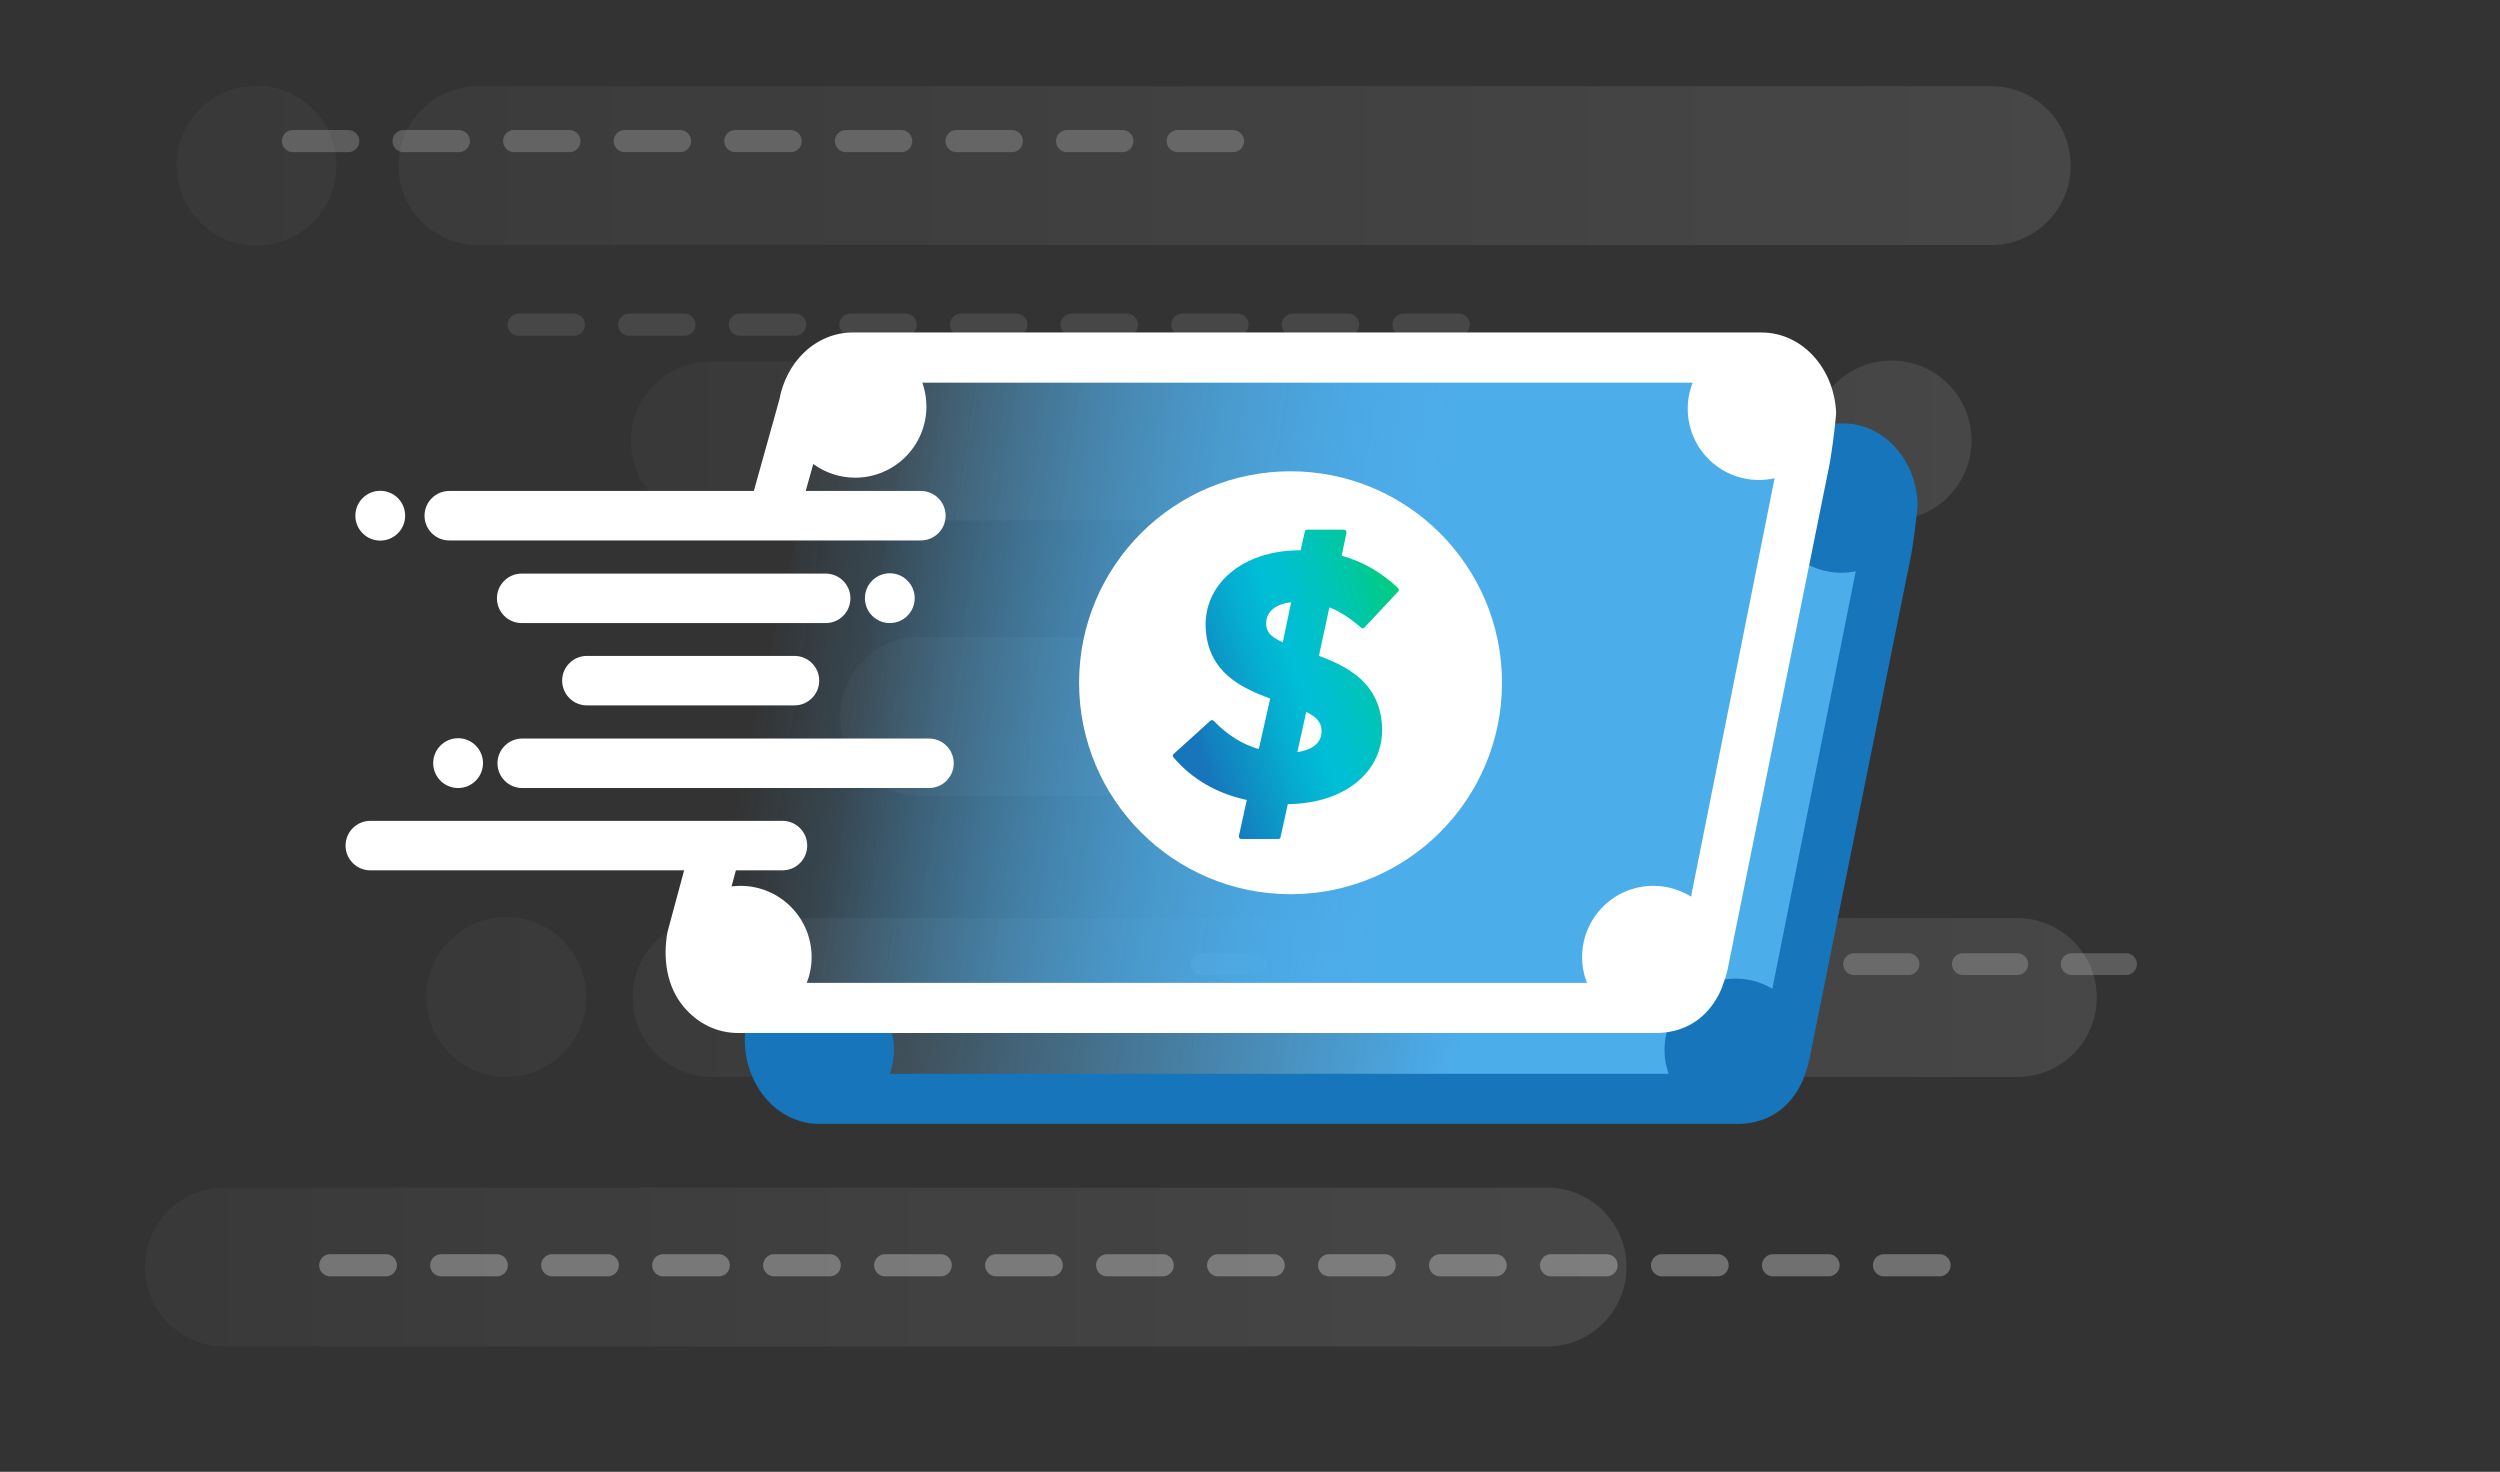 <?xml version="1.0" encoding="utf-8"?>
<!-- Generator: Adobe Illustrator 26.1.0, SVG Export Plug-In . SVG Version: 6.00 Build 0)  -->
<svg version="1.1" id="Layer_1" xmlns="http://www.w3.org/2000/svg" xmlns:xlink="http://www.w3.org/1999/xlink" x="0px" y="0px"
	 viewBox="0 0 5434.43 3199.3" style="enable-background:new 0 0 5434.43 3199.3;" xml:space="preserve">
<rect x="0" y="0" width="5434.43" height="3199.3" fill="#333333" stroke="none"/>
<style type="text/css">
	.st0{opacity:0.1;}
	.st1{fill:url(#SVGID_1_);}
	.st2{fill:url(#SVGID_00000015313718013170672230000000240795020016261782_);}
	.st3{fill:url(#SVGID_00000121990496646861433820000015466094695102163084_);}
	.st4{fill:url(#SVGID_00000085941529479407192060000006825758134472843938_);}
	.st5{fill:url(#SVGID_00000081632173532969351210000013596895526017745806_);}
	
		.st6{opacity:0.2;fill:none;stroke:#FFFFFF;stroke-width:48.08;stroke-linecap:round;stroke-miterlimit:10;stroke-dasharray:120.2,120.2;}
	
		.st7{opacity:0.2;fill:none;stroke:#FFFFFF;stroke-width:47.291;stroke-linecap:round;stroke-miterlimit:10;stroke-dasharray:118.228,118.228;}
	
		.st8{opacity:0.1;fill:none;stroke:#FFFFFF;stroke-width:48.09;stroke-linecap:round;stroke-miterlimit:10;stroke-dasharray:120.224,120.224;}
	
		.st9{opacity:0.3;fill:none;stroke:#FFFFFF;stroke-width:48.25;stroke-linecap:round;stroke-miterlimit:10;stroke-dasharray:120.624,120.624;}
	.st10{fill:url(#SVGID_00000183962225438375982260000015776731763704968578_);}
	.st11{fill:#1775BB;}
	.st12{fill:url(#SVGID_00000140005441740788153370000000686400255535975303_);}
	.st13{fill:#FFFFFF;}
	.st14{fill:url(#SVGID_00000003069382746692314760000002597109461063097739_);}
</style>
<g class="st0">
	<linearGradient id="SVGID_1_" gradientUnits="userSpaceOnUse" x1="315.466" y1="2754.305" x2="3535.742" y2="2754.305">
		<stop  offset="3.919652e-04" style="stop-color:#FFFFFF;stop-opacity:0.3"/>
		<stop  offset="1" style="stop-color:#FFFFFF"/>
	</linearGradient>
	<path class="st1" d="M3363.13,2926.92H488.08c-95.33,0-172.61-77.28-172.61-172.61c0-95.33,77.28-172.61,172.61-172.61h2875.05
		c95.33,0,172.61,77.28,172.61,172.61C3535.74,2849.64,3458.46,2926.92,3363.13,2926.92z"/>
	
		<linearGradient id="SVGID_00000059290520739233675130000015644872388466538659_" gradientUnits="userSpaceOnUse" x1="1826.387" y1="1557.148" x2="3619.331" y2="1557.148">
		<stop  offset="3.919652e-04" style="stop-color:#FFFFFF;stop-opacity:0.3"/>
		<stop  offset="1" style="stop-color:#FFFFFF"/>
	</linearGradient>
	<path style="fill:url(#SVGID_00000059290520739233675130000015644872388466538659_);" d="M3446.72,1729.76H1999
		c-95.33,0-172.61-77.28-172.61-172.61c0-95.33,77.28-172.61,172.61-172.61h1447.72c95.33,0,172.61,77.28,172.61,172.61
		C3619.33,1652.48,3542.05,1729.76,3446.72,1729.76z"/>
	
		<linearGradient id="SVGID_00000123406261406877290090000014654226160011063726_" gradientUnits="userSpaceOnUse" x1="1371.361" y1="957.467" x2="4285.578" y2="957.467">
		<stop  offset="3.919652e-04" style="stop-color:#FFFFFF;stop-opacity:0.3"/>
		<stop  offset="1" style="stop-color:#FFFFFF"/>
	</linearGradient>
	<path style="fill:url(#SVGID_00000123406261406877290090000014654226160011063726_);" d="M3664.58,1131.18H1543.97
		c-95.33,0-172.61-77.28-172.61-172.61s77.28-172.61,172.61-172.61h2120.61c95.33,0,172.61,77.28,172.61,172.61
		S3759.91,1131.18,3664.58,1131.18z M4111.87,783.75c-95.94,0-173.71,77.77-173.71,173.71s77.77,173.71,173.71,173.71
		c95.94,0,173.71-77.77,173.71-173.71S4207.8,783.75,4111.87,783.75z"/>
	
		<linearGradient id="SVGID_00000137092318215590127360000008813196439053049771_" gradientUnits="userSpaceOnUse" x1="926.754" y1="2167.289" x2="4557.922" y2="2167.289">
		<stop  offset="3.919652e-04" style="stop-color:#FFFFFF;stop-opacity:0.3"/>
		<stop  offset="1" style="stop-color:#FFFFFF"/>
	</linearGradient>
	<path style="fill:url(#SVGID_00000137092318215590127360000008813196439053049771_);" d="M4557.92,2168.39
		c0,95.33-77.28,172.61-172.61,172.61H1547.75c-95.33,0-172.61-77.28-172.61-172.61c0-95.33,77.28-172.61,172.61-172.61h2837.56
		C4480.64,1995.78,4557.92,2073.06,4557.92,2168.39z M1100.47,1993.58c-95.94,0-173.71,77.77-173.71,173.71
		c0,95.94,77.77,173.71,173.71,173.71s173.71-77.77,173.71-173.71C1274.18,2071.35,1196.41,1993.58,1100.47,1993.58z"/>
	
		<linearGradient id="SVGID_00000013164088235650526460000012345375225804263041_" gradientUnits="userSpaceOnUse" x1="383.796" y1="359.99" x2="4501.195" y2="359.99">
		<stop  offset="3.919652e-04" style="stop-color:#FFFFFF;stop-opacity:0.3"/>
		<stop  offset="1" style="stop-color:#FFFFFF"/>
	</linearGradient>
	<path style="fill:url(#SVGID_00000013164088235650526460000012345375225804263041_);" d="M4328.58,532.6H1038.92
		c-95.33,0-172.61-77.28-172.61-172.61c0-95.33,77.28-172.61,172.61-172.61h3289.66c95.33,0,172.61,77.28,172.61,172.61
		C4501.19,455.32,4423.92,532.6,4328.58,532.6z M557.51,186.28c-95.94,0-173.71,77.77-173.71,173.71
		c0,95.94,77.77,173.71,173.71,173.71s173.71-77.77,173.71-173.71C731.22,264.05,653.45,186.28,557.51,186.28z"/>
</g>
<line class="st6" x1="636.84" y1="306.7" x2="2779.54" y2="306.7"/>
<line class="st7" x1="2611.66" y1="2095.76" x2="4670.11" y2="2095.76"/>
<line class="st8" x1="1127.24" y1="705.75" x2="3220.43" y2="705.75"/>
<line class="st9" x1="717.99" y1="2750.4" x2="4243.66" y2="2750.4"/>
<g>
	
		<linearGradient id="SVGID_00000033353472957421315690000006371728754549804196_" gradientUnits="userSpaceOnUse" x1="1697.8" y1="1443.551" x2="4112.068" y2="1809.507">
		<stop  offset="0.066" style="stop-color:#4CADEB;stop-opacity:0"/>
		<stop  offset="0.087" style="stop-color:#4CADEB;stop-opacity:0.037"/>
		<stop  offset="0.648" style="stop-color:#4CADEB"/>
	</linearGradient>
	<polygon style="fill:url(#SVGID_00000033353472957421315690000006371728754549804196_);" points="1685.47,2398.66 3875.79,2380.08 
		4097.6,1027.31 3709.1,791.45 2005.56,778.02 	"/>
	<path class="st11" d="M4123.9,976.92c-30.87-36.43-72.68-56.49-117.72-56.49h-77.94l-7.65,38.49
		c-43.72,27.36-72.8,75.93-72.8,131.31c0,85.49,69.31,154.8,154.8,154.8c10.74,0,21.22-1.09,31.34-3.18l-181.26,907.49
		c-23.27-13.99-50.51-22.04-79.64-22.04c-85.49,0-154.8,69.31-154.8,154.8c0,18.26,3.17,35.78,8.98,52.05H1934.35
		c5.81-16.27,8.98-33.79,8.98-52.05c0-45.45-19.59-86.33-50.78-114.65c-27.48-24.95-63.98-15.15-104.02-15.15
		c-39.58,0-75.7-10.14-103.07,14.3c-3.07,2.74-6.02,5.6-8.86,8.57l-45.31-1.41l-9.05,49.81c-10.59,58.27,4.64,118.88,40.73,162.13
		c30.94,37.07,73.04,57.49,118.55,57.49h1993.51c0.33,0,0.66-0.01,0.99-0.01c119.36-0.01,147.89-109.13,147.89-109.13
		c4.92-12.57,8.63-25.92,10.96-39.89l219.9-1089.72c10.74-64.55,13.81-109.04,13.81-109.04
		C4166.9,1051.55,4151.26,1009.2,4123.9,976.92z"/>
	
		<linearGradient id="SVGID_00000153682638744059944690000004897577892312069036_" gradientUnits="userSpaceOnUse" x1="1503.528" y1="1302.437" x2="3917.796" y2="1668.393">
		<stop  offset="0.066" style="stop-color:#4CADEB;stop-opacity:0"/>
		<stop  offset="0.087" style="stop-color:#4CADEB;stop-opacity:0.037"/>
		<stop  offset="0.648" style="stop-color:#4CADEB"/>
	</linearGradient>
	<polygon style="fill:url(#SVGID_00000153682638744059944690000004897577892312069036_);" points="1504.31,2171.05 3694.63,2152.47 
		3916.44,799.69 1812.82,805.89 	"/>
	<g>
		<circle class="st13" cx="2805.33" cy="1484.14" r="459.65"/>
		
			<linearGradient id="SVGID_00000079455077684468442500000012123759619934117556_" gradientUnits="userSpaceOnUse" x1="2515.4" y1="1566.569" x2="3093.398" y2="1411.695" gradientTransform="matrix(1 0 0.086 1 -127.909 0)">
			<stop  offset="0.095" style="stop-color:#1775BB"/>
			<stop  offset="0.17" style="stop-color:#1283C0"/>
			<stop  offset="0.412" style="stop-color:#05AED0"/>
			<stop  offset="0.536" style="stop-color:#00BED6"/>
			<stop  offset="0.619" style="stop-color:#00BFCF"/>
			<stop  offset="0.739" style="stop-color:#00C3BC"/>
			<stop  offset="0.88" style="stop-color:#00C89C"/>
			<stop  offset="1" style="stop-color:#00CE7C"/>
		</linearGradient>
		<path style="fill:url(#SVGID_00000079455077684468442500000012123759619934117556_);" d="M2958.83,1364.45
			c2.14,1.85,5.23,1.81,7.01-0.09l73.68-78.92c1.83-1.96,1.59-5.17-0.54-7.17c-36.48-34.34-76.6-57.39-122.5-70.36l10.49-49.99
			c0.32-1.54-0.12-3.19-1.19-4.48c-1.07-1.28-2.64-2.04-4.24-2.04h-80.46c-2.22,0-4.06,1.45-4.54,3.57l-9.27,41.3h-2.45
			c-124.63,0-212.13,75.36-203.54,175.28c7.72,89.75,75.45,123.34,139.87,146.97l-24.8,109.87c-35.45-10.19-68.36-30.82-97.89-61.36
			c-2-2.07-5.16-2.31-7.11-0.53l-80.4,72.72c-1.93,1.74-2,4.81-0.18,6.96c40.09,47.28,93.73,78.48,159.51,92.8l-17.19,78.27
			c-0.34,1.54,0.09,3.21,1.16,4.5c1.07,1.29,2.65,2.06,4.26,2.06h80.46c2.23,0,4.07-1.46,4.54-3.59l15.9-72.25
			c127.27-1.13,213.09-74.49,204.43-175.27c-7.46-86.71-69.61-122.27-136.82-146.99l22.79-105.5
			C2912.03,1328.92,2934.11,1343.09,2958.83,1364.45z M2820.15,1634.87l19.37-87.4c22.55,11.35,31.64,21.89,32.99,37.64
			C2875.54,1620.21,2843.87,1631.4,2820.15,1634.87z M2806.67,1309.19l-18.16,87.07c-28.44-12.87-34.7-23.14-35.9-37.07
			C2750.25,1331.78,2770.33,1313.41,2806.67,1309.19z"/>
	</g>
	<path class="st13" d="M3946.63,779.24c-30.87-36.43-72.68-56.49-117.72-56.49H1853.42c-38.75,0-76.26,15.5-105.62,43.63
		c-27.35,26.21-46.39,62.5-53.65,102.22l-58.03,207.83c-5.57,29.59,13.91,58.09,43.5,63.66c29.59,5.57,58.09-13.91,63.66-43.5
		l24.55-87.95c25.58,18.68,57.09,29.71,91.19,29.71c85.49,0,154.8-69.31,154.8-154.8c0-18.16-3.14-35.58-8.88-51.77h1674.54
		c-6.93,17.58-10.74,36.73-10.74,56.77c0,85.49,69.31,154.8,154.8,154.8c11.7,0,23.09-1.31,34.05-3.77l-181.66,909.5
		c-23.77-14.86-51.85-23.46-81.94-23.46c-85.49,0-154.8,69.31-154.8,154.8c0,19.76,3.71,38.66,10.46,56.04H1753.8
		c6.75-17.38,10.46-36.27,10.46-56.04c0-85.49-69.31-154.8-154.8-154.8c-6.51,0-12.93,0.41-19.23,1.19l10.56-39.14
		c5.38-29.62-14.27-58-43.89-63.39c-29.63-5.39-58,14.27-63.39,43.89l-42.53,157.7c-10.59,58.27-1.36,118.88,34.73,162.13
		c30.94,37.07,73.04,57.49,118.55,57.49h1993.51c0.33,0,0.66-0.01,0.99-0.01c119.36-0.01,147.89-109.13,147.89-109.13
		c4.92-12.57,8.63-25.92,10.96-39.89l219.9-1089.72c10.74-64.55,13.81-109.04,13.81-109.04
		C3989.63,853.87,3973.99,811.53,3946.63,779.24z"/>
	<g>
		<path class="st13" d="M1700.9,1891.94H804.96c-29.71,0-53.79-24.08-53.79-53.79c0-29.71,24.08-53.79,53.79-53.79h895.94
			c29.71,0,53.79,24.08,53.79,53.79C1754.69,1867.86,1730.61,1891.94,1700.9,1891.94z"/>
		<path class="st13" d="M1726.95,1533.37H1275.8c-29.71,0-53.79-24.08-53.79-53.79c0-29.71,24.08-53.79,53.79-53.79h451.15
			c29.71,0,53.79,24.08,53.79,53.79C1780.74,1509.29,1756.66,1533.37,1726.95,1533.37z"/>
		<path class="st13" d="M1794.84,1354.44h-660.83c-29.71,0-53.79-24.08-53.79-53.79c0-29.71,24.08-53.79,53.79-53.79h660.83
			c29.71,0,53.79,24.08,53.79,53.79C1848.63,1330.35,1824.55,1354.44,1794.84,1354.44z M1934.22,1246.17
			c-29.9,0-54.13,24.24-54.13,54.13c0,29.9,24.24,54.13,54.13,54.13c29.9,0,54.13-24.24,54.13-54.13
			C1988.36,1270.41,1964.12,1246.17,1934.22,1246.17z"/>
		<path class="st13" d="M2073.23,1659.21c0,29.71-24.08,53.79-53.79,53.79h-884.25c-29.71,0-53.79-24.08-53.79-53.79
			c0-29.71,24.08-53.79,53.79-53.79h884.25C2049.14,1605.42,2073.23,1629.5,2073.23,1659.21z M995.8,1604.73
			c-29.9,0-54.13,24.24-54.13,54.13S965.9,1713,995.8,1713c29.9,0,54.13-24.24,54.13-54.13S1025.7,1604.73,995.8,1604.73z"/>
		<path class="st13" d="M2001.76,1174.81H976.62c-29.71,0-53.79-24.08-53.79-53.79c0-29.71,24.08-53.79,53.79-53.79h1025.14
			c29.71,0,53.79,24.08,53.79,53.79C2055.55,1150.73,2031.47,1174.81,2001.76,1174.81z M826.6,1066.89
			c-29.9,0-54.13,24.24-54.13,54.13c0,29.9,24.24,54.13,54.13,54.13c29.9,0,54.13-24.24,54.13-54.13
			C880.73,1091.12,856.5,1066.89,826.6,1066.89z"/>
	</g>
</g>
</svg>
